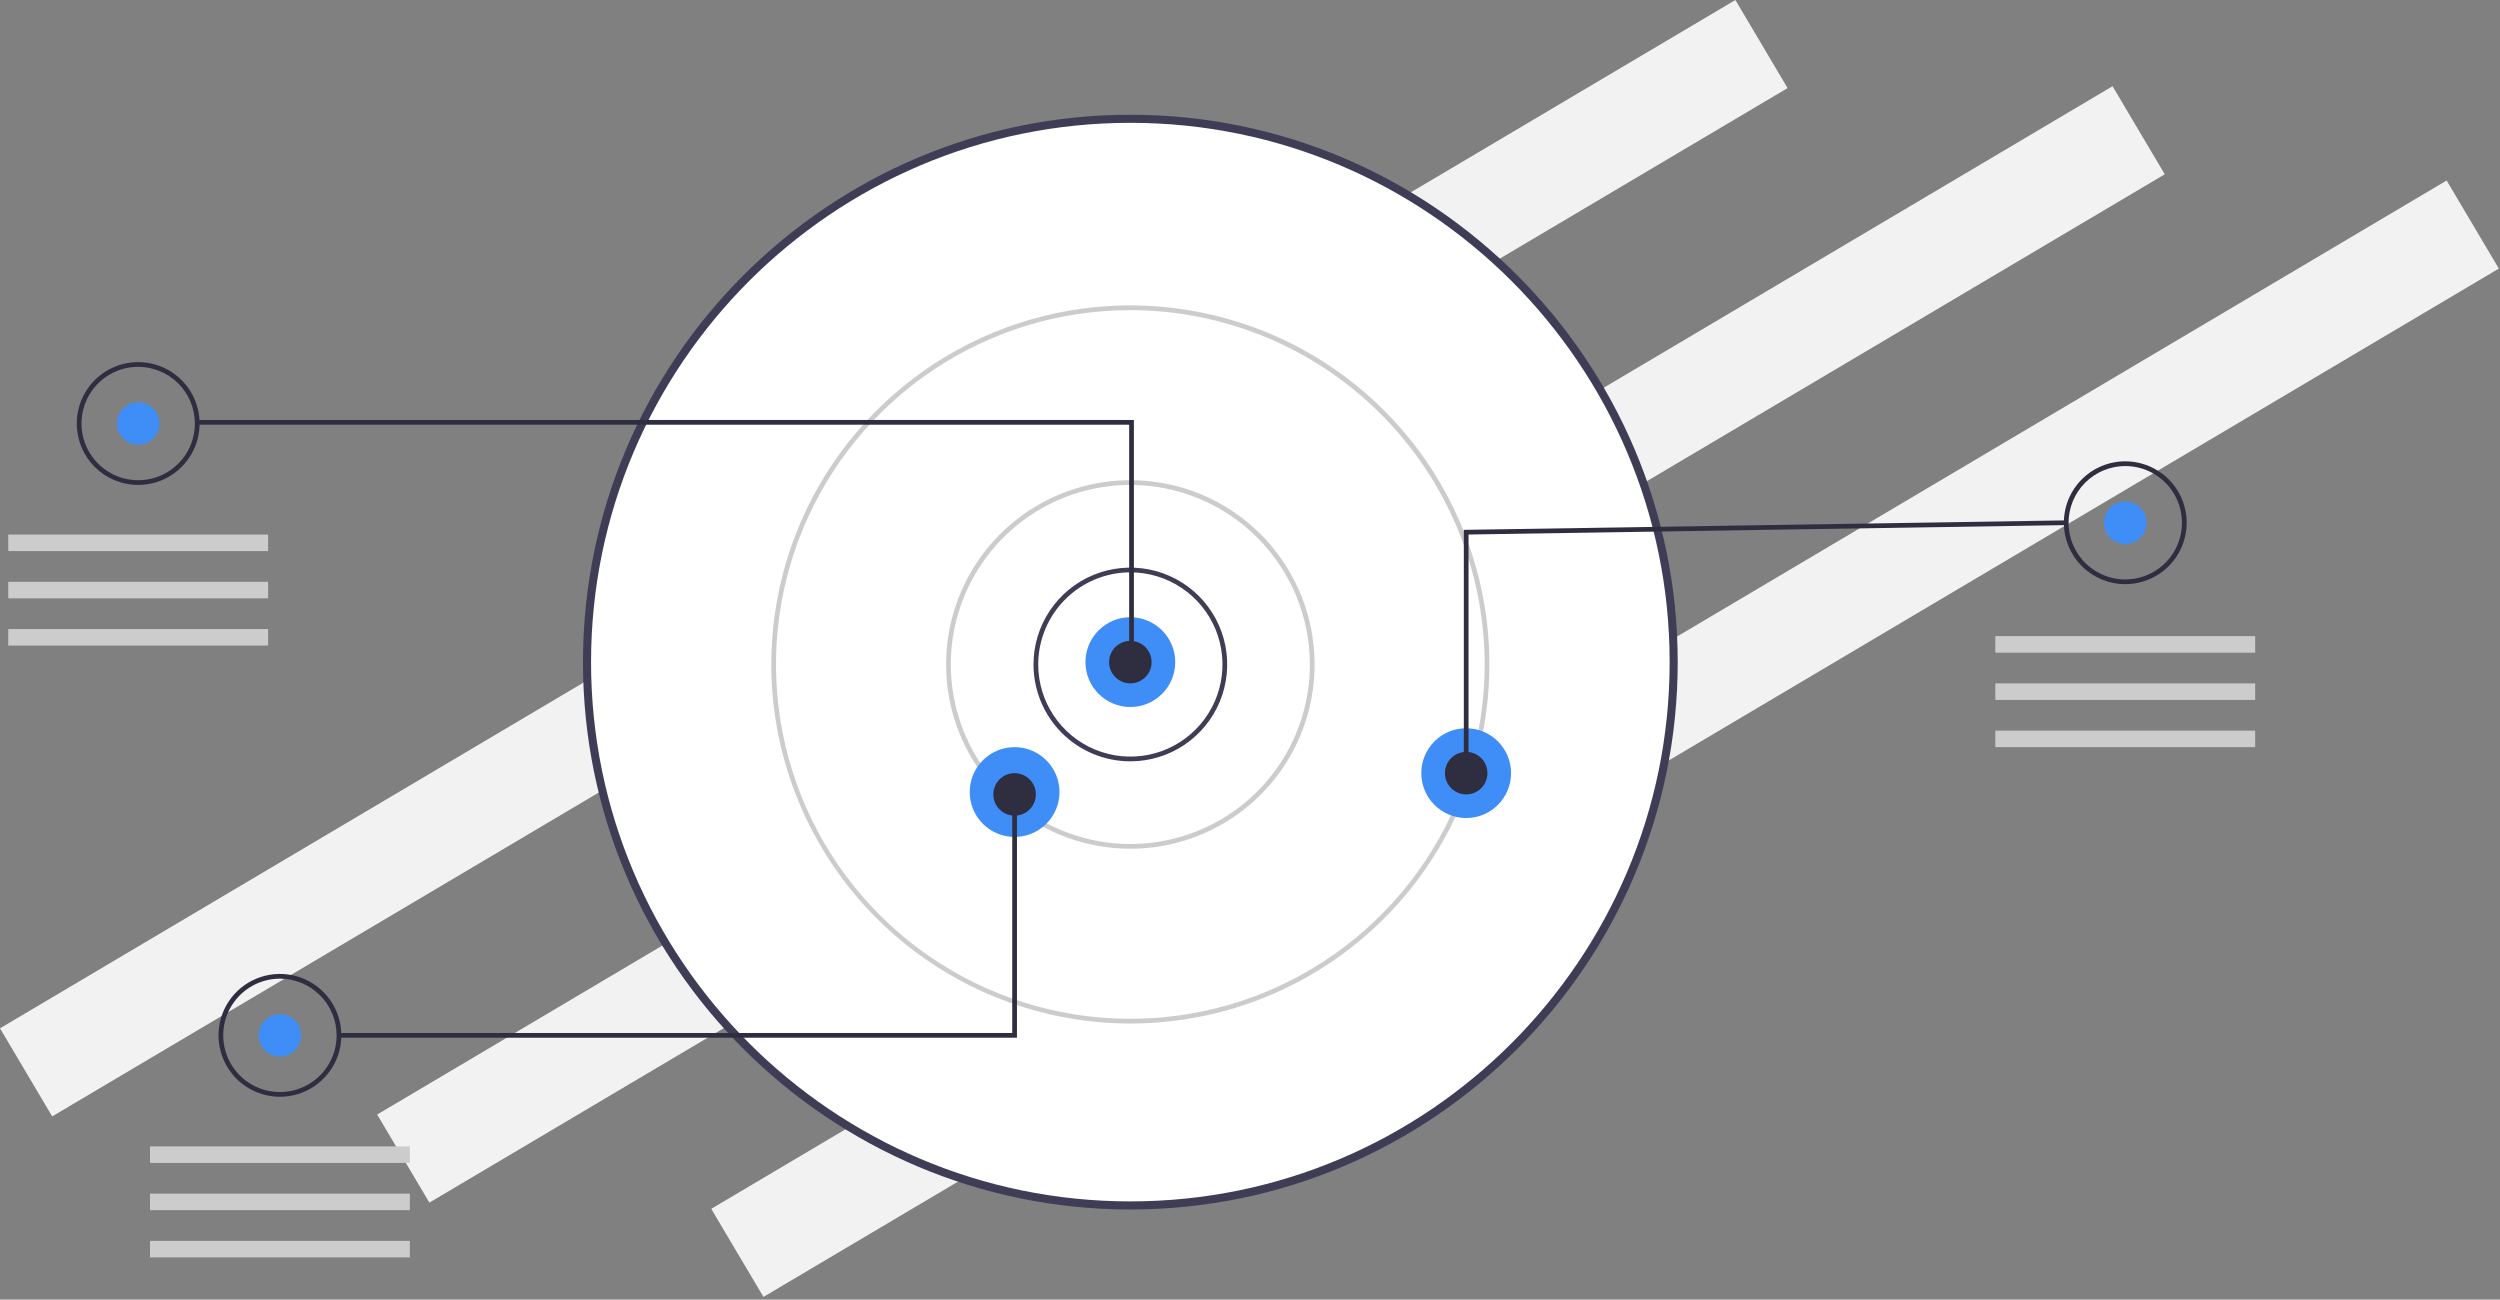 <?xml version="1.0" encoding="UTF-8"?> <svg xmlns="http://www.w3.org/2000/svg" width="781" height="406" viewBox="0 0 781 406" fill="none"><rect x="0" y="0" width="781" height="406" fill="#808080" stroke="none"/> <path d="M542.134 -0L0 321.247L16.304 348.762L558.438 27.515L542.134 -0Z" fill="#F2F2F2"></path> <path d="M659.965 26.933L117.832 348.18L134.136 375.695L676.27 54.448L659.965 26.933Z" fill="#F2F2F2"></path> <path d="M764.33 56.391L222.196 377.638L238.501 405.153L780.634 83.905L764.33 56.391Z" fill="#F2F2F2"></path> <path d="M353.121 376.579C446.863 376.579 522.856 300.586 522.856 206.844C522.856 113.101 446.863 37.108 353.121 37.108C259.378 37.108 183.385 113.101 183.385 206.844C183.385 300.586 259.378 376.579 353.121 376.579Z" fill="white"></path> <path d="M182.122 206.844C182.122 112.555 258.831 35.846 353.12 35.846C447.409 35.846 524.118 112.555 524.118 206.844C524.118 301.132 447.409 377.842 353.12 377.842C258.831 377.842 182.122 301.132 182.122 206.844ZM184.647 206.844C184.647 299.74 260.224 375.317 353.12 375.317C446.017 375.317 521.594 299.74 521.594 206.844C521.594 113.948 446.017 38.371 353.12 38.371C260.224 38.371 184.647 113.948 184.647 206.844H184.647Z" fill="#3F3D56"></path> <path d="M322.863 207.582C322.863 201.597 324.638 195.747 327.963 190.771C331.287 185.796 336.013 181.918 341.542 179.627C347.07 177.337 353.154 176.738 359.023 177.906C364.893 179.073 370.284 181.955 374.516 186.186C378.747 190.418 381.629 195.809 382.796 201.679C383.964 207.548 383.365 213.632 381.075 219.16C378.784 224.689 374.906 229.415 369.931 232.74C364.955 236.064 359.105 237.839 353.121 237.839C345.096 237.839 337.4 234.651 331.725 228.977C326.051 223.302 322.863 215.606 322.863 207.582V207.582ZM353.121 178.8C345.49 178.809 338.174 181.844 332.779 187.24C327.383 192.635 324.348 199.951 324.339 207.582V207.582C324.339 213.274 326.027 218.839 329.19 223.572C332.352 228.305 336.847 231.994 342.106 234.172C347.365 236.35 353.152 236.92 358.735 235.81C364.318 234.699 369.447 231.958 373.472 227.933C377.497 223.908 380.238 218.78 381.349 213.196C382.459 207.613 381.889 201.827 379.711 196.567C377.533 191.308 373.844 186.813 369.111 183.651C364.377 180.488 358.813 178.8 353.121 178.8V178.8Z" fill="#3F3D56"></path> <path d="M295.558 207.582C295.558 196.197 298.934 185.068 305.259 175.602C311.584 166.135 320.574 158.758 331.092 154.401C341.61 150.044 353.184 148.904 364.35 151.125C375.516 153.346 385.773 158.829 393.823 166.879C401.873 174.929 407.356 185.186 409.577 196.352C411.798 207.518 410.658 219.092 406.301 229.61C401.944 240.128 394.566 249.118 385.1 255.443C375.634 261.768 364.505 265.144 353.12 265.144C345.561 265.144 338.076 263.655 331.092 260.762C324.108 257.87 317.762 253.63 312.417 248.284C307.072 242.939 302.832 236.594 299.939 229.61C297.046 222.626 295.558 215.141 295.558 207.582V207.582ZM353.12 151.495C342.027 151.495 331.183 154.784 321.96 160.947C312.737 167.11 305.548 175.87 301.303 186.118C297.058 196.367 295.947 207.644 298.111 218.524C300.275 229.403 305.617 239.397 313.461 247.241C321.305 255.085 331.298 260.426 342.178 262.591C353.058 264.755 364.335 263.644 374.584 259.399C384.832 255.154 393.592 247.965 399.754 238.742C405.917 229.518 409.207 218.675 409.207 207.582C409.19 192.712 403.276 178.456 392.761 167.941C382.246 157.426 367.99 151.512 353.12 151.495Z" fill="#CCCCCC"></path> <path d="M240.947 207.581C240.947 185.396 247.526 163.708 259.852 145.261C272.178 126.815 289.697 112.437 310.194 103.947C330.691 95.457 353.245 93.235 375.004 97.564C396.764 101.892 416.751 112.575 432.439 128.263C448.127 143.951 458.81 163.938 463.138 185.698C467.467 207.457 465.245 230.011 456.755 250.508C448.265 271.005 433.887 288.524 415.441 300.85C396.994 313.176 375.306 319.755 353.121 319.755C323.381 319.721 294.868 307.892 273.839 286.863C252.81 265.834 240.981 237.321 240.947 207.581V207.581ZM353.121 96.884C331.227 96.884 309.824 103.377 291.62 115.54C273.416 127.704 259.228 144.992 250.85 165.22C242.471 185.447 240.279 207.704 244.55 229.177C248.822 250.651 259.364 270.375 274.846 285.856C290.327 301.338 310.051 311.88 331.525 316.152C352.998 320.423 375.255 318.231 395.483 309.852C415.71 301.474 432.998 287.286 445.162 269.082C457.325 250.878 463.818 229.475 463.818 207.582C463.785 178.233 452.111 150.096 431.359 129.343C410.606 108.591 382.469 96.918 353.121 96.884V96.884Z" fill="#CCCCCC"></path> <path d="M353.12 220.865C360.864 220.865 367.142 214.587 367.142 206.843C367.142 199.099 360.864 192.822 353.12 192.822C345.376 192.822 339.099 199.099 339.099 206.843C339.099 214.587 345.376 220.865 353.12 220.865Z" fill="#3F8EF8"></path> <path d="M316.959 261.454C324.703 261.454 330.981 255.177 330.981 247.433C330.981 239.689 324.703 233.411 316.959 233.411C309.215 233.411 302.938 239.689 302.938 247.433C302.938 255.177 309.215 261.454 316.959 261.454Z" fill="#3F8EF8"></path> <path d="M458.035 255.551C465.779 255.551 472.057 249.273 472.057 241.529C472.057 233.785 465.779 227.507 458.035 227.507C450.291 227.507 444.014 233.785 444.014 241.529C444.014 249.273 450.291 255.551 458.035 255.551Z" fill="#3F8EF8"></path> <path d="M353.12 213.485C356.789 213.485 359.762 210.512 359.762 206.843C359.762 203.175 356.789 200.202 353.12 200.202C349.452 200.202 346.479 203.175 346.479 206.843C346.479 210.512 349.452 213.485 353.12 213.485Z" fill="#2F2E41"></path> <path d="M458.035 248.17C461.704 248.17 464.677 245.197 464.677 241.529C464.677 237.86 461.704 234.887 458.035 234.887C454.367 234.887 451.394 237.86 451.394 241.529C451.394 245.197 454.367 248.17 458.035 248.17Z" fill="#2F2E41"></path> <path d="M316.959 254.812C320.627 254.812 323.601 251.839 323.601 248.171C323.601 244.502 320.627 241.529 316.959 241.529C313.291 241.529 310.317 244.502 310.317 248.171C310.317 251.839 313.291 254.812 316.959 254.812Z" fill="#2F2E41"></path> <path d="M43.168 138.949C46.836 138.949 49.81 135.976 49.81 132.307C49.81 128.639 46.836 125.666 43.168 125.666C39.5 125.666 36.526 128.639 36.526 132.307C36.526 135.976 39.5 138.949 43.168 138.949Z" fill="#3F8EF8"></path> <path d="M352.751 132.677H61.248V131.201H354.228V207.212H352.751V132.677Z" fill="#2F2E41"></path> <path d="M23.98 132.308C23.98 128.513 25.106 124.803 27.214 121.648C29.323 118.492 32.319 116.033 35.825 114.581C39.331 113.128 43.189 112.748 46.911 113.489C50.633 114.229 54.052 116.057 56.736 118.74C59.419 121.423 61.246 124.842 61.987 128.564C62.727 132.286 62.347 136.144 60.895 139.65C59.443 143.156 56.983 146.153 53.828 148.262C50.673 150.37 46.963 151.495 43.168 151.495C40.648 151.495 38.153 150.999 35.825 150.035C33.497 149.07 31.382 147.657 29.6 145.875C27.819 144.094 26.405 141.978 25.441 139.65C24.477 137.323 23.98 134.827 23.98 132.308V132.308ZM43.168 114.596C39.665 114.596 36.241 115.635 33.328 117.581C30.415 119.527 28.145 122.293 26.805 125.53C25.464 128.766 25.113 132.327 25.797 135.763C26.48 139.199 28.167 142.355 30.644 144.832C33.121 147.309 36.277 148.996 39.713 149.679C43.148 150.362 46.709 150.012 49.946 148.671C53.182 147.331 55.949 145.06 57.895 142.148C59.841 139.235 60.88 135.811 60.88 132.308C60.874 127.612 59.006 123.11 55.686 119.79C52.366 116.469 47.864 114.602 43.168 114.596V114.596Z" fill="#2F2E41"></path> <path d="M87.447 330.086C91.115 330.086 94.089 327.113 94.089 323.445C94.089 319.776 91.115 316.803 87.447 316.803C83.779 316.803 80.805 319.776 80.805 323.445C80.805 327.113 83.779 330.086 87.447 330.086Z" fill="#3F8EF8"></path> <path d="M68.259 323.445C68.259 319.65 69.385 315.94 71.493 312.785C73.601 309.629 76.598 307.17 80.104 305.718C83.61 304.266 87.468 303.886 91.19 304.626C94.912 305.366 98.331 307.194 101.014 309.877C103.698 312.561 105.525 315.98 106.266 319.702C107.006 323.424 106.626 327.282 105.174 330.788C103.721 334.294 101.262 337.29 98.107 339.399C94.951 341.507 91.242 342.632 87.447 342.632C82.358 342.632 77.478 340.611 73.879 337.012C70.281 333.414 68.259 328.534 68.259 323.445V323.445ZM87.447 305.733C83.944 305.733 80.519 306.772 77.607 308.718C74.694 310.664 72.424 313.431 71.083 316.667C69.743 319.903 69.392 323.464 70.076 326.9C70.759 330.336 72.446 333.492 74.923 335.969C77.4 338.446 80.556 340.133 83.991 340.816C87.427 341.499 90.988 341.149 94.225 339.808C97.461 338.468 100.227 336.198 102.173 333.285C104.12 330.372 105.158 326.948 105.158 323.445C105.153 318.749 103.285 314.247 99.965 310.927C96.644 307.606 92.142 305.739 87.447 305.733Z" fill="#2F2E41"></path> <path d="M663.932 169.945C667.601 169.945 670.574 166.971 670.574 163.303C670.574 159.635 667.601 156.661 663.932 156.661C660.264 156.661 657.291 159.635 657.291 163.303C657.291 166.971 660.264 169.945 663.932 169.945Z" fill="#3F8EF8"></path> <path d="M644.745 163.303C644.745 159.508 645.87 155.798 647.978 152.643C650.087 149.487 653.083 147.028 656.589 145.576C660.095 144.124 663.953 143.744 667.675 144.484C671.397 145.224 674.816 147.052 677.5 149.735C680.183 152.419 682.011 155.837 682.751 159.559C683.491 163.281 683.111 167.139 681.659 170.646C680.207 174.152 677.748 177.148 674.592 179.257C671.437 181.365 667.727 182.49 663.932 182.49C661.412 182.49 658.917 181.994 656.589 181.03C654.261 180.065 652.146 178.652 650.365 176.87C648.583 175.089 647.169 172.973 646.205 170.646C645.241 168.318 644.745 165.823 644.745 163.303V163.303ZM663.932 145.591C659.236 145.597 654.735 147.464 651.414 150.785C648.094 154.105 646.226 158.607 646.221 163.303V163.303C646.221 166.806 647.259 170.23 649.206 173.143C651.152 176.055 653.918 178.326 657.154 179.666C660.391 181.007 663.952 181.357 667.388 180.674C670.823 179.991 673.979 178.304 676.456 175.827C678.933 173.35 680.62 170.194 681.303 166.758C681.987 163.322 681.636 159.761 680.296 156.525C678.955 153.288 676.685 150.522 673.772 148.576C670.86 146.63 667.435 145.591 663.932 145.591V145.591Z" fill="#2F2E41"></path> <path d="M457.297 165.528L645.471 162.565L645.494 164.04L458.773 166.981V241.529H457.297V165.528Z" fill="#2F2E41"></path> <path d="M105.897 322.707H316.221V248.171H317.697V324.182H105.897V322.707Z" fill="#2F2E41"></path> <path d="M83.757 166.993H2.579V172.159H83.757V166.993Z" fill="#CCCCCC"></path> <path d="M83.757 181.752H2.579V186.918H83.757V181.752Z" fill="#CCCCCC"></path> <path d="M83.757 196.512H2.579V201.678H83.757V196.512Z" fill="#CCCCCC"></path> <path d="M128.036 358.13H46.858V363.296H128.036V358.13Z" fill="#CCCCCC"></path> <path d="M128.036 372.89H46.858V378.056H128.036V372.89Z" fill="#CCCCCC"></path> <path d="M128.036 387.649H46.858V392.815H128.036V387.649Z" fill="#CCCCCC"></path> <path d="M704.521 198.726H623.343V203.892H704.521V198.726Z" fill="#CCCCCC"></path> <path d="M704.521 213.485H623.343V218.651H704.521V213.485Z" fill="#CCCCCC"></path> <path d="M704.521 228.245H623.343V233.411H704.521V228.245Z" fill="#CCCCCC"></path> </svg> 